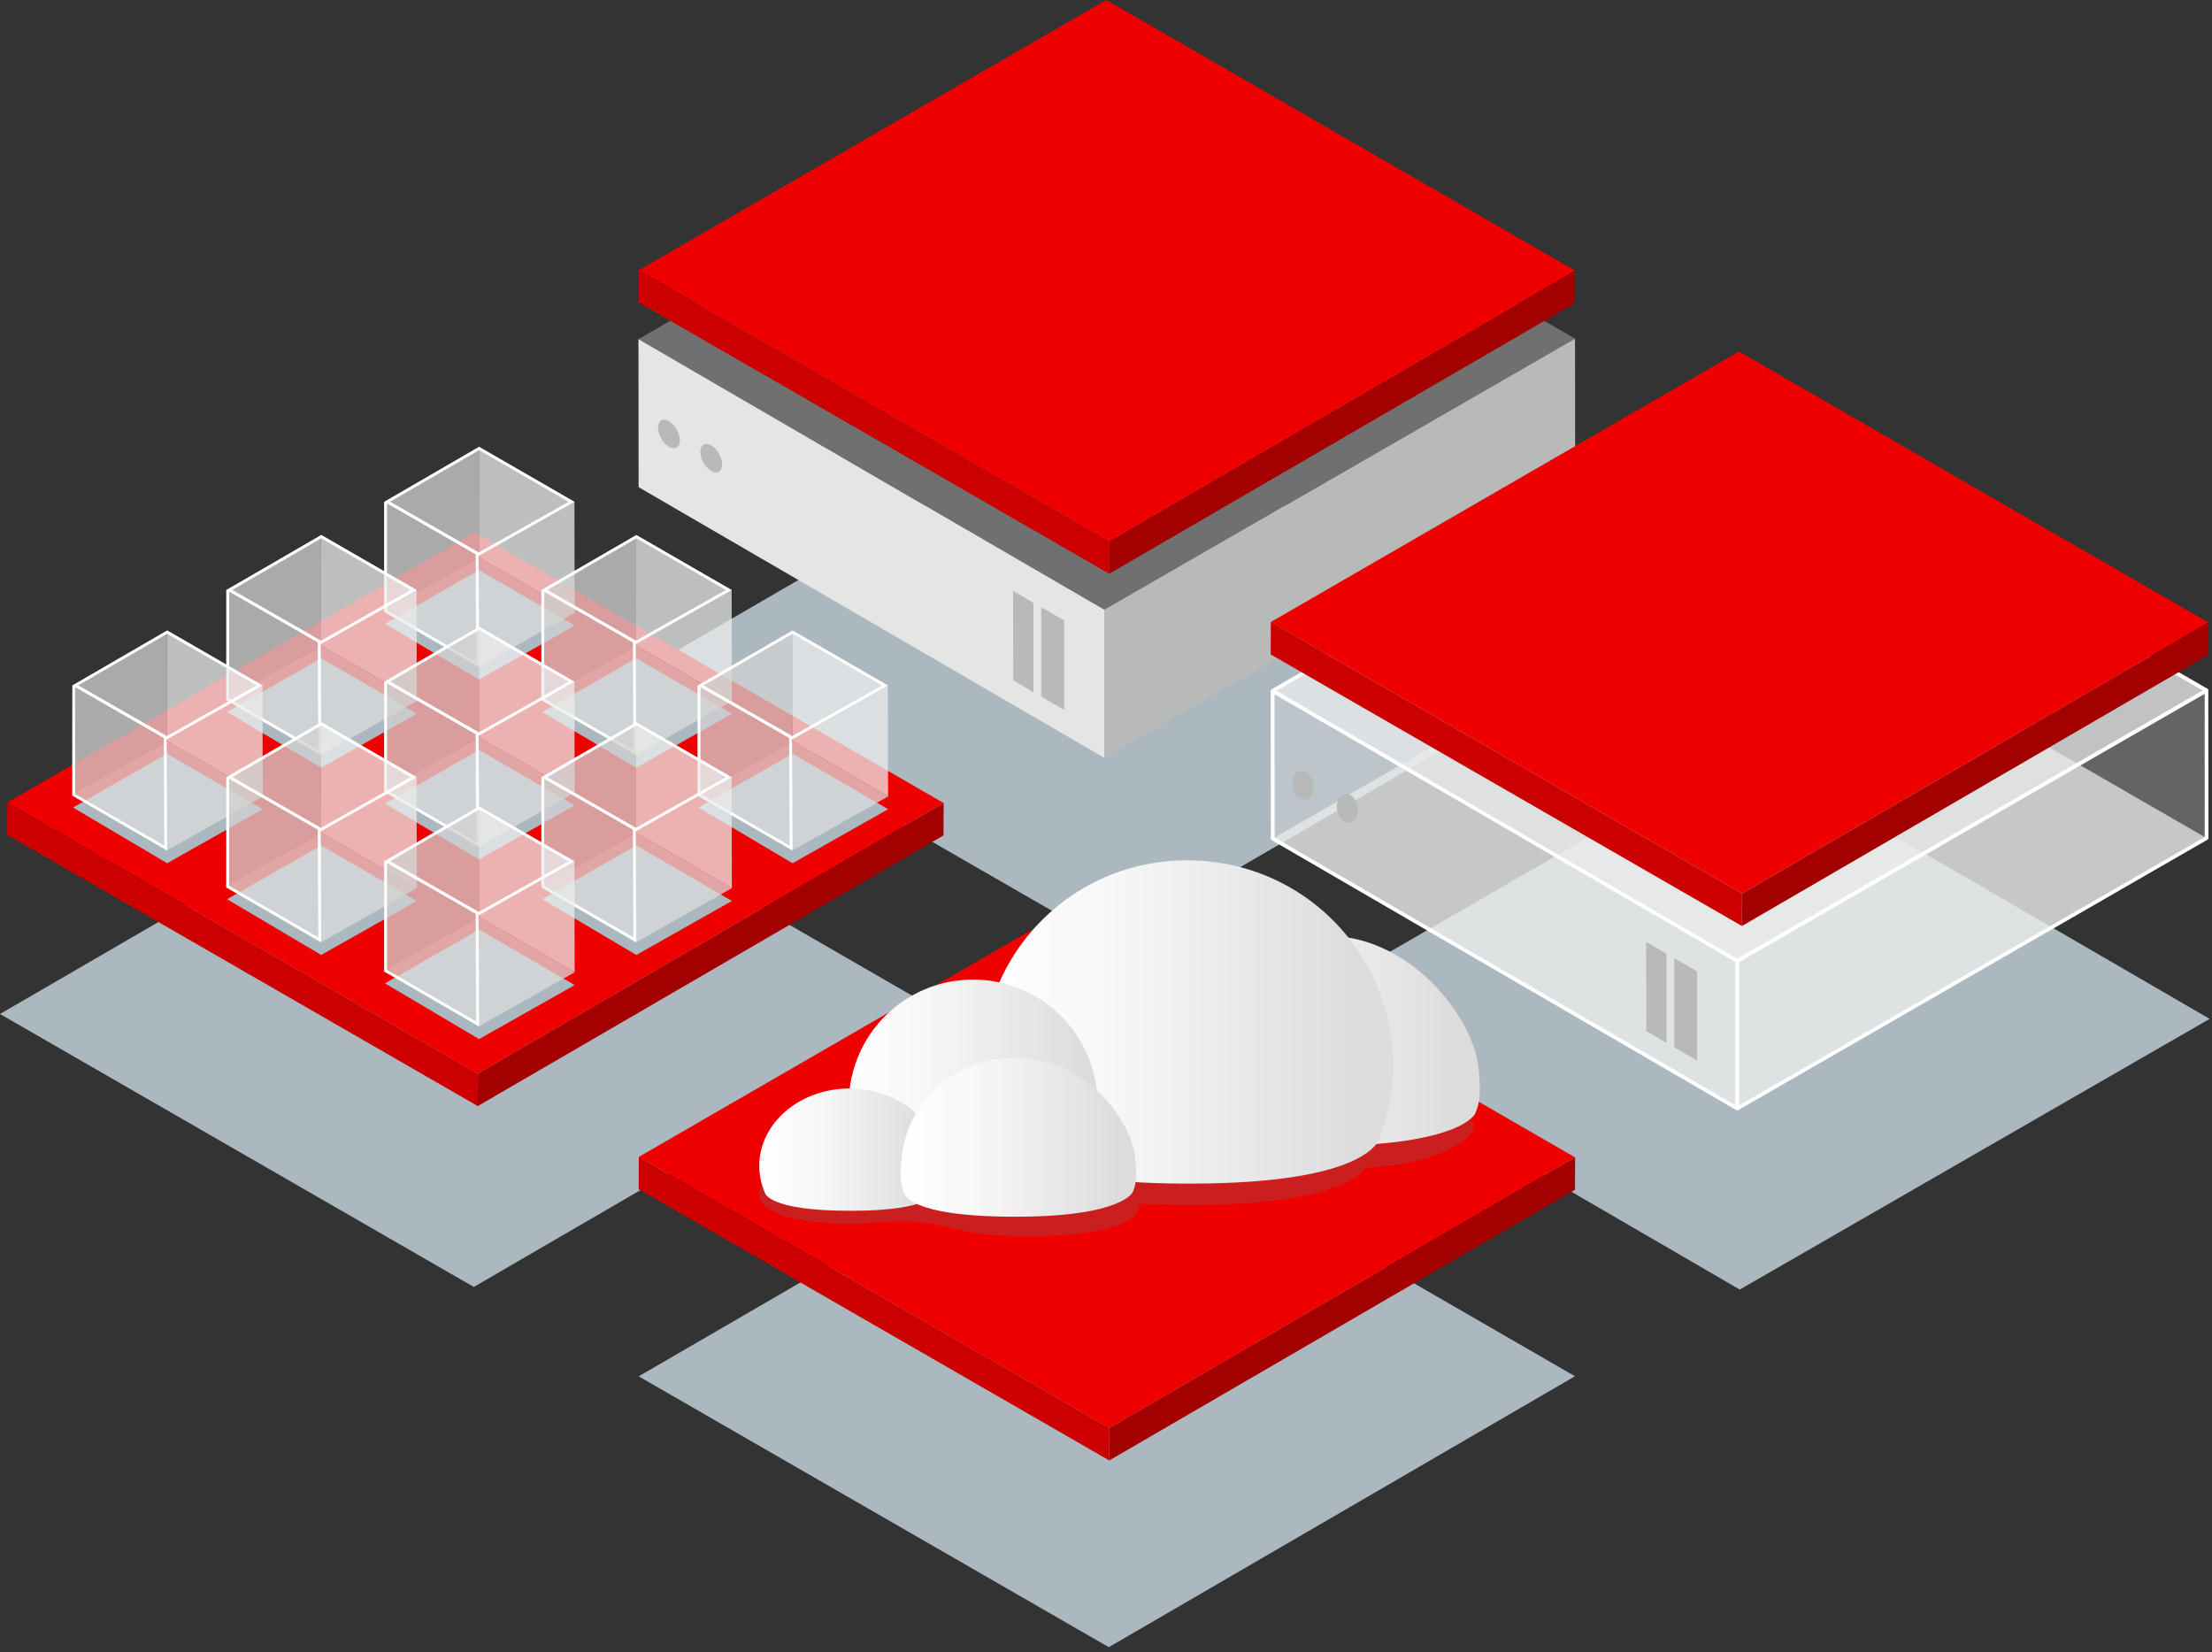 <?xml version="1.0" encoding="UTF-8"?>
<svg width="411px" height="307px" viewBox="0 0 411 307" version="1.1" xmlns="http://www.w3.org/2000/svg" xmlns:xlink="http://www.w3.org/1999/xlink">
    <rect x="0" y="0" width="411" height="307" fill="#333333" stroke="none"/>
    <!-- Generator: Sketch 54.1 (76490) - https://sketchapp.com -->
    <title>Slice 1</title>
    <desc>Created with Sketch.</desc>
    <defs>
        <linearGradient x1="-0.015%" y1="50.059%" x2="100.002%" y2="50.059%" id="linearGradient-1">
            <stop stop-color="#FFFFFF" offset="0%"></stop>
            <stop stop-color="#F7F7F7" offset="33%"></stop>
            <stop stop-color="#E0E0E0" offset="84%"></stop>
            <stop stop-color="#DCDCDC" offset="91%"></stop>
        </linearGradient>
        <linearGradient x1="-0%" y1="50.005%" x2="100%" y2="50.005%" id="linearGradient-2">
            <stop stop-color="#FFFFFF" offset="0%"></stop>
            <stop stop-color="#F7F7F7" offset="33%"></stop>
            <stop stop-color="#E0E0E0" offset="84%"></stop>
            <stop stop-color="#DCDCDC" offset="91%"></stop>
        </linearGradient>
        <linearGradient x1="0.004%" y1="49.813%" x2="99.996%" y2="49.813%" id="linearGradient-3">
            <stop stop-color="#FFFFFF" offset="0%"></stop>
            <stop stop-color="#F7F7F7" offset="33%"></stop>
            <stop stop-color="#E0E0E0" offset="84%"></stop>
            <stop stop-color="#DCDCDC" offset="91%"></stop>
        </linearGradient>
        <linearGradient x1="0.017%" y1="50%" x2="100%" y2="50%" id="linearGradient-4">
            <stop stop-color="#FFFFFF" offset="0%"></stop>
            <stop stop-color="#F7F7F7" offset="33%"></stop>
            <stop stop-color="#E0E0E0" offset="84%"></stop>
            <stop stop-color="#DCDCDC" offset="91%"></stop>
        </linearGradient>
        <linearGradient x1="0.002%" y1="49.99%" x2="100.005%" y2="49.99%" id="linearGradient-5">
            <stop stop-color="#FFFFFF" offset="0%"></stop>
            <stop stop-color="#F7F7F7" offset="33%"></stop>
            <stop stop-color="#E0E0E0" offset="84%"></stop>
            <stop stop-color="#DCDCDC" offset="91%"></stop>
        </linearGradient>
    </defs>
    <g id="Page-1" stroke="none" stroke-width="1" fill="none" fill-rule="evenodd">
        <g id="Asset-3">
            <polygon id="Blue_Shadow" fill="#ACB8BF" fill-rule="nonzero" points="292.638 124.973 206.021 175.306 118.669 124.985 205.442 74.628"></polygon>
            <g id="Linx_Bare_Metal" transform="translate(118.09, 12.156)" fill-rule="nonzero">
                <g id="Server">
                    <polygon id="Path" fill="#707070" points="0.538 50.854 87.103 101.158 174.559 50.761 87.676 0.544"></polygon>
                    <polygon id="Path" fill="#E5E5E4" points="0.538 50.854 0.567 78.356 87.126 128.66 87.103 101.158"></polygon>
                    <polygon id="Path" fill="#B8B9B9" points="87.103 101.158 87.126 128.66 174.588 78.264 174.559 50.761"></polygon>
                    <polygon id="Path" fill="#B8B9B9" points="79.636 103.103 79.636 119.728 75.375 117.274 75.375 100.66"></polygon>
                    <polygon id="Path" fill="#B8B9B9" points="70.136 97.61 73.939 99.85 73.939 116.464 70.171 114.235"></polygon>
                    <path d="M14.101,70.623 C12.978,69.957 12.052,70.466 12.029,71.78 C12.088,73.218 12.83,74.541 14.026,75.34 C15.149,76.006 16.075,75.491 16.098,74.183 C16.041,72.745 15.298,71.421 14.101,70.623 L14.101,70.623 Z" id="Path" fill="#B8B9B9"></path>
                    <path d="M6.246,66.125 C5.123,65.459 4.197,65.974 4.174,67.282 C4.232,68.72 4.974,70.044 6.171,70.843 C7.294,71.514 8.22,70.999 8.243,69.685 C8.182,68.248 7.441,66.926 6.246,66.125 L6.246,66.125 Z" id="Path" fill="#B8B9B9"></path>
                </g>
            </g>
            <g id="Linux_Containers" transform="translate(0, 82.779)">
                <polygon id="Blue_Shadow-2" fill="#ACB8BF" fill-rule="nonzero" points="175.341 105.598 88.041 156.331 0 105.615 87.462 54.866"></polygon>
                <polygon id="Path" points="88.799 116.712 88.77 122.727 88.799 116.712"></polygon>
                <polygon id="Path" fill="#EE0000" fill-rule="nonzero" points="88.799 116.712 88.799 116.712 88.799 116.712 88.799 116.712 175.335 66.42 88.22 16.127 1.36 66.327"></polygon>
                <polygon id="Path" fill="#A30000" fill-rule="nonzero" points="175.335 66.42 175.335 66.42 88.799 116.712 88.799 116.712 88.77 122.727 175.306 72.434 175.335 66.42 175.335 66.42"></polygon>
                <polygon id="Path" fill="#CC0000" fill-rule="nonzero" points="88.799 116.712 1.36 66.327 1.337 72.342 88.77 122.727 88.799 116.712"></polygon>
                <polygon id="Path" fill="#ACB8BF" fill-rule="nonzero" style="mix-blend-mode: multiply;" points="71.526 33.129 89.002 23.143 106.785 33.442 89.019 43.479"></polygon>
                <polygon id="Path" fill="#ACB8BF" fill-rule="nonzero" style="mix-blend-mode: multiply;" points="100.741 49.517 118.217 39.531 135.995 49.829 118.235 59.867"></polygon>
                <polygon id="Path" fill="#ACB8BF" fill-rule="nonzero" style="mix-blend-mode: multiply;" points="42.194 49.517 59.67 39.531 77.453 49.829 59.688 59.867"></polygon>
                <polygon id="Path" fill="#ACB8BF" fill-rule="nonzero" style="mix-blend-mode: multiply;" points="71.526 66.547 89.002 56.562 106.785 66.86 89.019 76.898"></polygon>
                <polygon id="Path" fill="#ACB8BF" fill-rule="nonzero" style="mix-blend-mode: multiply;" points="13.569 67.253 31.045 57.268 48.828 67.566 31.062 77.604"></polygon>
                <polygon id="Path" fill="#ACB8BF" fill-rule="nonzero" style="mix-blend-mode: multiply;" points="129.772 67.253 147.242 57.268 165.025 67.566 147.265 77.604"></polygon>
                <polygon id="Path" fill="#ACB8BF" fill-rule="nonzero" style="mix-blend-mode: multiply;" points="100.741 84.296 118.217 74.31 135.995 84.608 118.235 94.646"></polygon>
                <polygon id="Path" fill="#ACB8BF" fill-rule="nonzero" style="mix-blend-mode: multiply;" points="42.194 84.296 59.67 74.31 77.453 84.608 59.688 94.646"></polygon>
                <polygon id="Path" fill="#ACB8BF" fill-rule="nonzero" style="mix-blend-mode: multiply;" points="71.526 99.925 89.002 89.94 106.785 100.238 89.019 110.275"></polygon>
                <g id="Containers" transform="translate(71.201, 0)" fill-rule="nonzero">
                    <g id="container-grey">
                        <polygon id="Path" fill="#EBECEC" opacity="0.75" points="35.572 31.057 35.531 10.46 17.783 0.266 17.783 20.758"></polygon>
                        <polygon id="Path" fill="#D1D1D1" opacity="0.75" points="0.243 10.478 0.208 30.889 17.8 20.764 17.783 0.301"></polygon>
                        <polygon id="Path" fill="#DCDCDC" opacity="0.75" points="0.324 30.75 17.8 20.764 35.583 31.062 17.818 41.1"></polygon>
                        <path d="M0.724,10.715 L17.181,20.18 L17.279,40.226 L0.706,30.634 L0.706,11.375 L0.724,10.715 Z M0.174,10.454 L0.174,30.941 L17.824,41.152 L17.719,19.873 L1.274,10.46 L0.174,10.454 Z" id="Shape" fill="#FFFFFF"></path>
                        <path d="M17.818,0.851 L34.455,10.454 L17.731,19.884 L1.262,10.449 L17.818,0.851 L17.818,0.851 Z M17.818,0.232 L0.191,10.454 L17.731,20.498 L35.531,10.46 L17.818,0.232 Z" id="Shape" fill="#FFFFFF"></path>
                    </g>
                </g>
                <g id="Containers-2" transform="translate(100.145, 16.208)" fill-rule="nonzero">
                    <g id="container-grey-2">
                        <polygon id="Path" fill="#EBECEC" opacity="0.75" points="35.838 31.23 35.798 10.64 18.055 0.446 18.055 20.938"></polygon>
                        <polygon id="Path" fill="#D1D1D1" opacity="0.75" points="0.509 10.657 0.475 31.062 18.072 20.944 18.055 0.48"></polygon>
                        <polygon id="Path" fill="#DCDCDC" opacity="0.75" points="0.596 30.929 18.072 20.944 35.85 31.242 18.09 41.279"></polygon>
                        <path d="M0.996,10.889 L17.447,20.359 L17.551,40.4 L0.973,30.808 L0.973,11.549 L0.996,10.889 Z M0.44,10.634 L0.44,31.12 L18.09,41.332 L17.98,20.046 L1.54,10.634 L0.44,10.634 Z" id="Shape" fill="#FFFFFF"></path>
                        <path d="M18.09,1.025 L34.732,10.634 L18.003,20.058 L1.528,10.628 L18.09,1.025 L18.09,1.025 Z M18.09,0.411 L0.463,10.628 L17.997,20.672 L35.798,10.64 L18.09,0.411 L18.09,0.411 Z" id="Shape" fill="#FFFFFF"></path>
                    </g>
                </g>
                <g id="Containers-3" transform="translate(41.679, 16.208)" fill-rule="nonzero">
                    <g id="container-grey-3">
                        <polygon id="Path" fill="#EBECEC" opacity="0.75" points="35.763 31.23 35.722 10.64 17.974 0.446 17.974 20.938"></polygon>
                        <polygon id="Path" fill="#D1D1D1" opacity="0.75" points="0.428 10.657 0.394 31.062 17.991 20.944 17.974 0.48"></polygon>
                        <polygon id="Path" fill="#DCDCDC" opacity="0.75" points="0.515 30.929 17.991 20.944 35.774 31.242 18.009 41.279"></polygon>
                        <path d="M0.915,10.889 L17.366,20.359 L17.465,40.4 L0.891,30.808 L0.891,11.549 L0.915,10.889 Z M0.359,10.634 L0.359,31.12 L18.009,41.332 L17.905,20.046 L1.459,10.634 L0.359,10.634 Z" id="Shape" fill="#FFFFFF"></path>
                        <path d="M18.009,1.025 L34.646,10.634 L17.945,20.058 L1.453,10.628 L18.009,1.025 L18.009,1.025 Z M18.009,0.411 L0.382,10.628 L17.945,20.672 L35.745,10.64 L18.032,0.411 L18.009,0.411 Z" id="Shape" fill="#FFFFFF"></path>
                    </g>
                </g>
                <g id="Containers-4" transform="translate(71.201, 33.575)" fill-rule="nonzero">
                    <g id="container-grey-4">
                        <polygon id="Path" fill="#EBECEC" opacity="0.75" points="35.572 30.9 35.531 10.31 17.783 0.11 17.783 20.602"></polygon>
                        <polygon id="Path" fill="#D1D1D1" opacity="0.75" points="0.243 10.327 0.208 30.732 17.8 20.608 17.783 0.151"></polygon>
                        <polygon id="Path" fill="#DCDCDC" opacity="0.75" points="0.324 30.593 17.8 20.608 35.583 30.906 17.818 40.944"></polygon>
                        <path d="M0.724,10.559 L17.181,20.023 L17.279,40.07 L0.706,30.478 L0.706,11.219 L0.724,10.559 Z M0.174,10.298 L0.174,30.784 L17.824,40.996 L17.719,19.716 L1.268,10.304 L0.174,10.298 Z" id="Shape" fill="#FFFFFF"></path>
                        <path d="M17.818,0.695 L34.455,10.304 L17.731,19.728 L1.262,10.292 L17.818,0.695 L17.818,0.695 Z M17.818,0.075 L0.191,10.298 L17.731,20.342 L35.531,10.31 L17.818,0.075 Z" id="Shape" fill="#FFFFFF"></path>
                    </g>
                </g>
                <g id="Containers-5" transform="translate(13.314, 34.154)" fill-rule="nonzero">
                    <g id="container-grey-5">
                        <polygon id="Path" fill="#EBECEC" opacity="0.75" points="35.502 31.022 35.462 10.431 17.714 0.237 17.714 20.729"></polygon>
                        <polygon id="Path" fill="#D1D1D1" opacity="0.75" points="0.174 10.449 0.133 30.854 17.731 20.729 17.714 0.272"></polygon>
                        <polygon id="Path" fill="#DCDCDC" opacity="0.75" points="0.255 30.715 17.731 20.729 35.514 31.033 17.748 41.065"></polygon>
                        <path d="M0.654,10.68 L17.111,20.151 L17.21,40.191 L0.637,30.599 L0.637,11.34 L0.654,10.68 Z M0.122,10.42 L0.122,30.9 L17.748,41.1 L17.644,19.815 L1.198,10.42 L0.122,10.42 Z" id="Shape" fill="#FFFFFF"></path>
                        <path d="M17.748,0.816 L34.385,10.42 L17.661,19.85 L1.192,10.42 L17.748,0.816 L17.748,0.816 Z M17.748,0.203 L0.122,10.42 L17.661,20.463 L35.462,10.42 L17.748,0.191 L17.748,0.203 Z" id="Shape" fill="#FFFFFF"></path>
                    </g>
                </g>
                <g id="Containers-6" transform="translate(129.089, 34.154)" fill-rule="nonzero">
                    <g id="container-grey-6">
                        <polygon id="Path" fill="#EBECEC" opacity="0.75" points="35.925 31.022 35.884 10.431 18.136 0.237 18.136 20.729"></polygon>
                        <polygon id="Path" fill="#D1D1D1" opacity="0.75" points="0.596 10.449 0.562 30.854 18.153 20.729 18.136 0.272"></polygon>
                        <polygon id="Path" fill="#DCDCDC" opacity="0.75" points="0.683 30.715 18.153 20.729 35.936 31.033 18.177 41.065"></polygon>
                        <path d="M1.077,10.68 L17.534,20.151 L17.632,40.191 L1.059,30.599 L1.059,11.34 L1.077,10.68 Z M0.527,10.426 L0.527,30.906 L18.177,41.1 L18.067,19.815 L1.621,10.42 L0.527,10.426 Z" id="Shape" fill="#FFFFFF"></path>
                        <path d="M18.177,0.816 L34.808,10.42 L18.084,19.844 L1.615,10.42 L18.177,0.816 L18.177,0.816 Z M18.177,0.203 L0.544,10.42 L18.084,20.463 L35.89,10.42 L18.177,0.203 L18.177,0.203 Z" id="Shape" fill="#FFFFFF"></path>
                    </g>
                </g>
                <g id="Containers-7" transform="translate(100.145, 50.941)" fill-rule="nonzero">
                    <g id="container-grey-7">
                        <polygon id="Path" fill="#EBECEC" opacity="0.75" points="35.838 31.277 35.798 10.686 18.055 0.492 18.055 20.984"></polygon>
                        <polygon id="Path" fill="#D1D1D1" opacity="0.75" points="0.509 10.703 0.475 31.109 18.072 20.984 18.055 0.527"></polygon>
                        <polygon id="Path" fill="#DCDCDC" opacity="0.75" points="0.596 30.97 18.072 20.984 35.85 31.288 18.09 41.32"></polygon>
                        <path d="M0.996,10.935 L17.447,20.405 L17.551,40.446 L0.973,30.854 L0.973,11.601 L0.996,10.935 Z M0.44,10.68 L0.44,31.167 L18.09,41.378 L17.98,20.093 L1.54,10.68 L0.44,10.68 Z" id="Shape" fill="#FFFFFF"></path>
                        <path d="M18.09,1.071 L34.732,10.68 L18.003,20.104 L1.528,10.674 L18.09,1.071 L18.09,1.071 Z M18.09,0.457 L0.463,10.674 L17.997,20.718 L35.798,10.686 L18.09,0.457 Z" id="Shape" fill="#FFFFFF"></path>
                    </g>
                </g>
                <g id="Containers-8" transform="translate(41.679, 50.941)" fill-rule="nonzero">
                    <g id="container-grey-8">
                        <polygon id="Path" fill="#EBECEC" opacity="0.75" points="35.763 31.277 35.722 10.686 17.974 0.492 17.974 20.984"></polygon>
                        <polygon id="Path" fill="#D1D1D1" opacity="0.75" points="0.428 10.703 0.394 31.109 17.991 20.984 17.974 0.527"></polygon>
                        <polygon id="Path" fill="#DCDCDC" opacity="0.75" points="0.515 30.97 17.991 20.984 35.774 31.288 18.009 41.32"></polygon>
                        <path d="M0.915,10.935 L17.366,20.405 L17.465,40.446 L0.891,30.854 L0.891,11.601 L0.915,10.935 Z M0.359,10.68 L0.359,31.167 L18.009,41.378 L17.905,20.093 L1.459,10.68 L0.359,10.68 Z" id="Shape" fill="#FFFFFF"></path>
                        <path d="M18.009,1.071 L34.646,10.68 L17.945,20.104 L1.453,10.674 L18.009,1.071 L18.009,1.071 Z M18.009,0.457 L0.382,10.674 L17.945,20.718 L35.745,10.686 L18.032,0.457 L18.009,0.457 Z" id="Shape" fill="#FFFFFF"></path>
                    </g>
                </g>
                <g id="Containers-9" transform="translate(71.201, 66.57)" fill-rule="nonzero">
                    <g id="container-grey-9">
                        <polygon id="Path" fill="#EBECEC" opacity="0.75" points="35.572 31.277 35.531 10.686 17.783 0.492 17.783 20.984"></polygon>
                        <polygon id="Path" fill="#D1D1D1" opacity="0.75" points="0.243 10.703 0.208 31.109 17.8 20.984 17.783 0.527"></polygon>
                        <polygon id="Path" fill="#DCDCDC" opacity="0.75" points="0.324 30.97 17.8 20.984 35.583 31.288 17.818 41.32"></polygon>
                        <path d="M0.724,10.935 L17.181,20.405 L17.279,40.446 L0.706,30.854 L0.706,11.595 L0.724,10.935 Z M0.174,10.68 L0.174,31.161 L17.824,41.378 L17.719,20.093 L1.274,10.68 L0.174,10.68 Z" id="Shape" fill="#FFFFFF"></path>
                        <path d="M17.818,1.071 L34.455,10.68 L17.731,20.104 L1.262,10.674 L17.818,1.071 L17.818,1.071 Z M17.818,0.457 L0.191,10.674 L17.731,20.718 L35.531,10.686 L17.818,0.457 Z" id="Shape" fill="#FFFFFF"></path>
                    </g>
                </g>
            </g>
            <g id="Linux_VM" transform="translate(235.601, 64.834)">
                <polygon id="Blue_Shadow-3" fill="#ACB8BF" fill-rule="nonzero" points="1.082 124.452 87.653 174.762 174.964 124.469 88.232 74.136"></polygon>
                <polygon id="Path" fill="#EBECEC" fill-rule="nonzero" opacity="0.8" points="0.891 90.964 87.196 141.118 174.391 90.872 87.74 40.897"></polygon>
                <polygon id="Path" fill="#EBECEC" fill-rule="nonzero" opacity="0.27" points="0.863 63.543 0.891 90.964 87.74 40.897 87.74 13.389"></polygon>
                <polygon id="Path" fill="#EBECEC" fill-rule="nonzero" opacity="0.27" points="174.403 63.45 174.374 90.872 87.74 40.897 87.74 13.389"></polygon>
                <polygon id="Path" fill="#B8B9B9" fill-rule="nonzero" points="79.728 115.636 79.728 132.209 75.479 129.766 75.479 113.199"></polygon>
                <polygon id="Path" fill="#B8B9B9" fill-rule="nonzero" points="70.252 110.16 74.044 112.388 74.044 128.95 70.287 126.733"></polygon>
                <ellipse id="Oval" fill="#B8B9B9" fill-rule="nonzero" transform="translate(6.487, 81.039) rotate(-10.12) translate(-6.487, -81.039) " cx="6.487" cy="81.039" rx="1.928" ry="2.732"></ellipse>
                <ellipse id="Oval" fill="#B8B9B9" fill-rule="nonzero" transform="translate(14.757, 85.383) rotate(-10.12) translate(-14.757, -85.383) " cx="14.757" cy="85.383" rx="1.928" ry="2.732"></ellipse>
                <polygon id="Path" fill="#EBECEC" fill-rule="nonzero" opacity="0.69" points="0.863 63.543 87.167 113.696 174.362 63.45 87.676 13.389"></polygon>
                <polygon id="Path" points="87.167 113.297 173.668 63.45 87.682 13.789 1.557 63.543"></polygon>
                <polygon id="Path" points="86.819 113.899 35.282 83.948 1.21 64.151 1.239 90.762 86.843 140.51 86.837 130.941"></polygon>
                <polygon id="Path" points="87.514 113.899 87.531 130.617 87.543 140.516 174.044 90.669 174.015 64.052"></polygon>
                <path d="M174.71,63.45 C174.715,63.412 174.715,63.373 174.71,63.335 C174.712,63.315 174.712,63.296 174.71,63.277 C174.68,63.223 174.636,63.179 174.582,63.149 L87.856,13.083 C87.745,13.025 87.613,13.025 87.502,13.083 L0.671,63.242 C0.563,63.303 0.497,63.418 0.498,63.543 L0.498,63.543 L0.527,90.964 C0.527,91.087 0.59,91.201 0.695,91.265 L87.016,141.419 L87.016,141.419 C87.07,141.448 87.129,141.463 87.19,141.465 C87.251,141.465 87.311,141.449 87.364,141.419 L174.565,91.173 C174.672,91.107 174.737,90.991 174.739,90.866 L174.71,63.45 Z M87.676,13.789 L173.662,63.45 L87.167,113.297 L1.557,63.514 L87.676,13.789 Z M1.239,90.779 L1.21,64.151 L35.311,83.937 L86.831,113.888 L86.831,130.93 L86.831,140.498 L1.239,90.779 Z M87.543,140.533 L87.543,130.634 L87.543,113.916 L174.044,64.07 L174.044,90.698 L87.543,140.533 Z" id="Shape" fill="#FFFFFF" fill-rule="nonzero"></path>
                <polygon id="Path" points="88.081 101.187 88.058 107.213 88.081 101.187"></polygon>
                <polygon id="Path" fill="#EE0000" fill-rule="nonzero" points="88.081 101.187 88.081 101.187 88.081 101.187 88.081 101.187 174.739 50.831 87.508 0.469 0.527 50.732"></polygon>
                <polygon id="Path" fill="#A30000" fill-rule="nonzero" points="174.739 50.825 174.739 50.831 88.081 101.187 88.081 101.187 88.058 107.213 174.71 56.851 174.739 50.831 174.739 50.831"></polygon>
                <polygon id="Path" fill="#CC0000" fill-rule="nonzero" points="88.081 101.187 0.527 50.732 0.504 56.759 88.058 107.213 88.081 101.187"></polygon>
            </g>
            <polygon id="Path" points="206.131 100.585 206.102 106.6 206.131 100.585"></polygon>
            <polygon id="Path" fill="#EE0000" fill-rule="nonzero" points="206.131 100.585 206.131 100.585 206.131 100.585 206.131 100.585 292.667 50.293 205.552 0 118.692 50.2"></polygon>
            <polygon id="Path" fill="#A30000" fill-rule="nonzero" points="292.667 50.293 292.667 50.293 206.131 100.585 206.131 100.585 206.102 106.6 292.638 56.313 292.667 50.298 292.667 50.298"></polygon>
            <polygon id="Path" fill="#CC0000" fill-rule="nonzero" points="206.131 100.585 118.692 50.2 118.669 56.214 206.102 106.6 206.131 100.585"></polygon>
            <g id="Linux_Cloud" transform="translate(118.669, 159.769)">
                <polygon id="Blue_Shadow-4" fill="#ACB8BF" fill-rule="nonzero" points="173.969 95.931 87.352 146.27 0 95.948 86.773 45.592"></polygon>
                <polygon id="Path" points="87.462 105.563 87.433 111.578 87.462 105.563"></polygon>
                <polygon id="Path" fill="#EE0000" fill-rule="nonzero" points="87.462 105.563 87.462 105.563 87.462 105.563 87.462 105.563 173.998 55.271 86.883 4.978 0.023 55.178"></polygon>
                <polygon id="Path" fill="#A30000" fill-rule="nonzero" points="173.998 55.271 173.998 55.271 87.462 105.563 87.462 105.563 87.433 111.578 173.969 61.285 173.998 55.271 173.998 55.271"></polygon>
                <polygon id="Path" fill="#CC0000" fill-rule="nonzero" points="87.462 105.563 0.023 55.178 0 61.193 87.433 111.578 87.462 105.563"></polygon>
                <g id="cloud-standard" transform="translate(21.997, 0)">
                    <g id="Group" style="mix-blend-mode: multiply;" transform="translate(0, 42.258)" fill="#707070" fill-rule="nonzero" opacity="0.28">
                        <path d="M63.798,0.579 C63.699,1.21 34.64,6.744 15.172,11.404 C-8.637,17.106 -1.945,26.75 21.864,25.175 C27.884,24.776 28.944,24.782 32.863,25.424 C35.427,25.847 40.07,27.653 49.997,27.653 C68.811,27.653 70.588,23.329 70.588,23.329 C70.822,22.772 70.986,22.189 71.074,21.592 C72.689,21.685 74.426,21.754 76.255,21.8 L109.905,0.486 C92.62,-0.452 66.113,0.7 63.798,0.579 Z" id="Path"></path>
                        <path d="M122.629,2.136 C120.053,1.297 115.456,0.787 109.922,0.486 L76.272,21.8 C77.592,21.8 78.958,21.852 80.405,21.852 C104.573,21.852 111.288,17.349 113.158,14.952 C120.07,14.536 127.526,13.117 132.076,9.221 C136.626,5.326 126.565,3.12 122.629,2.136 Z" id="Path"></path>
                    </g>
                    <path d="M133.448,47.097 C134.605,44.411 134.333,41.795 134.055,38.779 C133.239,30.009 123.404,16.949 110.374,14.518 C108.331,14.136 106.258,13.942 104.18,13.939 C88.174,13.939 77.332,26.431 76.394,38.767 C76.162,41.789 75.844,44.701 77.002,47.387 C77.002,47.387 77.806,53.175 104.377,53.175 C130.947,53.175 133.448,47.097 133.448,47.097 Z" id="Path" fill="url(#linearGradient-1)" fill-rule="nonzero"></path>
                    <path d="M115.804,51.253 C117.375,47.035 118.177,42.569 118.171,38.067 C118.138,20.171 105.638,4.717 88.145,0.944 C85.465,0.365 82.731,0.074 79.989,0.075 C67.521,0.007 55.814,6.062 48.665,16.276 C41.516,26.49 39.835,39.563 44.168,51.253 C44.168,51.253 45.222,60.145 80.238,60.145 C115.254,60.145 115.804,51.253 115.804,51.253 Z" id="Path" fill="url(#linearGradient-2)" fill-rule="nonzero"></path>
                    <path d="M61.824,53.343 C65.368,43.741 62.174,32.951 53.972,26.826 C45.771,20.701 34.518,20.701 26.317,26.826 C18.116,32.951 14.921,43.741 18.466,53.343 C18.466,53.343 19.103,58.773 40.295,58.773 C61.488,58.773 61.824,53.343 61.824,53.343 Z" id="Path" fill="url(#linearGradient-3)" fill-rule="nonzero"></path>
                    <path d="M32.938,61.829 C33.623,60.255 33.978,58.557 33.98,56.84 C33.98,49.957 28.33,44.203 20.782,42.796 C19.6,42.577 18.4,42.466 17.198,42.466 C7.936,42.466 0.411,48.903 0.411,56.84 C0.413,58.557 0.768,60.255 1.453,61.829 C1.453,61.829 1.916,65.193 17.303,65.193 C32.689,65.193 32.938,61.829 32.938,61.829 Z" id="Path" fill="url(#linearGradient-4)" fill-rule="nonzero"></path>
                    <path d="M69.818,61.696 C70.692,59.676 70.484,57.702 70.275,55.433 C69.662,48.84 62.258,39.01 52.452,37.181 C50.915,36.893 49.355,36.75 47.792,36.753 C35.745,36.753 27.589,46.154 26.877,55.433 C26.703,57.708 26.46,59.896 27.334,61.922 C27.334,61.922 27.913,66.293 47.936,66.293 C67.96,66.293 69.818,61.696 69.818,61.696 Z" id="Path" fill="url(#linearGradient-5)" fill-rule="nonzero"></path>
                    <path d="M134.055,38.785 C133.239,30.015 123.404,16.955 110.374,14.524 L109.888,14.449 C104.407,7.583 96.729,2.816 88.145,0.949 C85.465,0.371 82.731,0.08 79.989,0.081 C64.923,0.068 51.257,8.91 45.094,22.657 L45.094,22.657 C38.73,21.266 32.074,22.628 26.768,26.408 C21.462,30.187 17.999,36.032 17.233,42.501 L17.233,42.501 C7.971,42.501 0.446,48.938 0.446,56.874 C0.448,58.591 0.803,60.29 1.488,61.864 C1.488,61.864 1.951,65.227 17.337,65.227 C23.745,65.227 27.525,64.649 29.754,63.96 C32.272,65.117 37.418,66.327 47.965,66.327 C67.96,66.327 69.847,61.731 69.847,61.731 C70.099,61.147 70.272,60.532 70.362,59.902 C73.326,60.081 76.597,60.18 80.267,60.18 C105.945,60.18 113.083,55.398 115.068,52.851 C131.682,51.502 133.477,47.132 133.477,47.132 C134.605,44.411 134.333,41.795 134.055,38.785 Z" id="Path"></path>
                    <path d="M134.055,38.785 C133.239,30.015 123.404,16.955 110.374,14.524 L109.888,14.449 C104.407,7.583 96.729,2.816 88.145,0.949 C85.465,0.371 82.731,0.08 79.989,0.081 C64.923,0.068 51.257,8.91 45.094,22.657 L45.094,22.657 C38.73,21.266 32.074,22.628 26.768,26.408 C21.462,30.187 17.999,36.032 17.233,42.501 L17.233,42.501 C7.971,42.501 0.446,48.938 0.446,56.874 C0.448,58.591 0.803,60.29 1.488,61.864 C1.488,61.864 1.951,65.227 17.337,65.227 C23.745,65.227 27.525,64.649 29.754,63.96 C32.272,65.117 37.418,66.327 47.965,66.327 C67.96,66.327 69.847,61.731 69.847,61.731 C70.099,61.147 70.272,60.532 70.362,59.902 C73.326,60.081 76.597,60.18 80.267,60.18 C105.945,60.18 113.083,55.398 115.068,52.851 C131.682,51.502 133.477,47.132 133.477,47.132 C134.605,44.411 134.333,41.795 134.055,38.785 Z" id="Path"></path>
                </g>
            </g>
        </g>
    </g>
</svg>